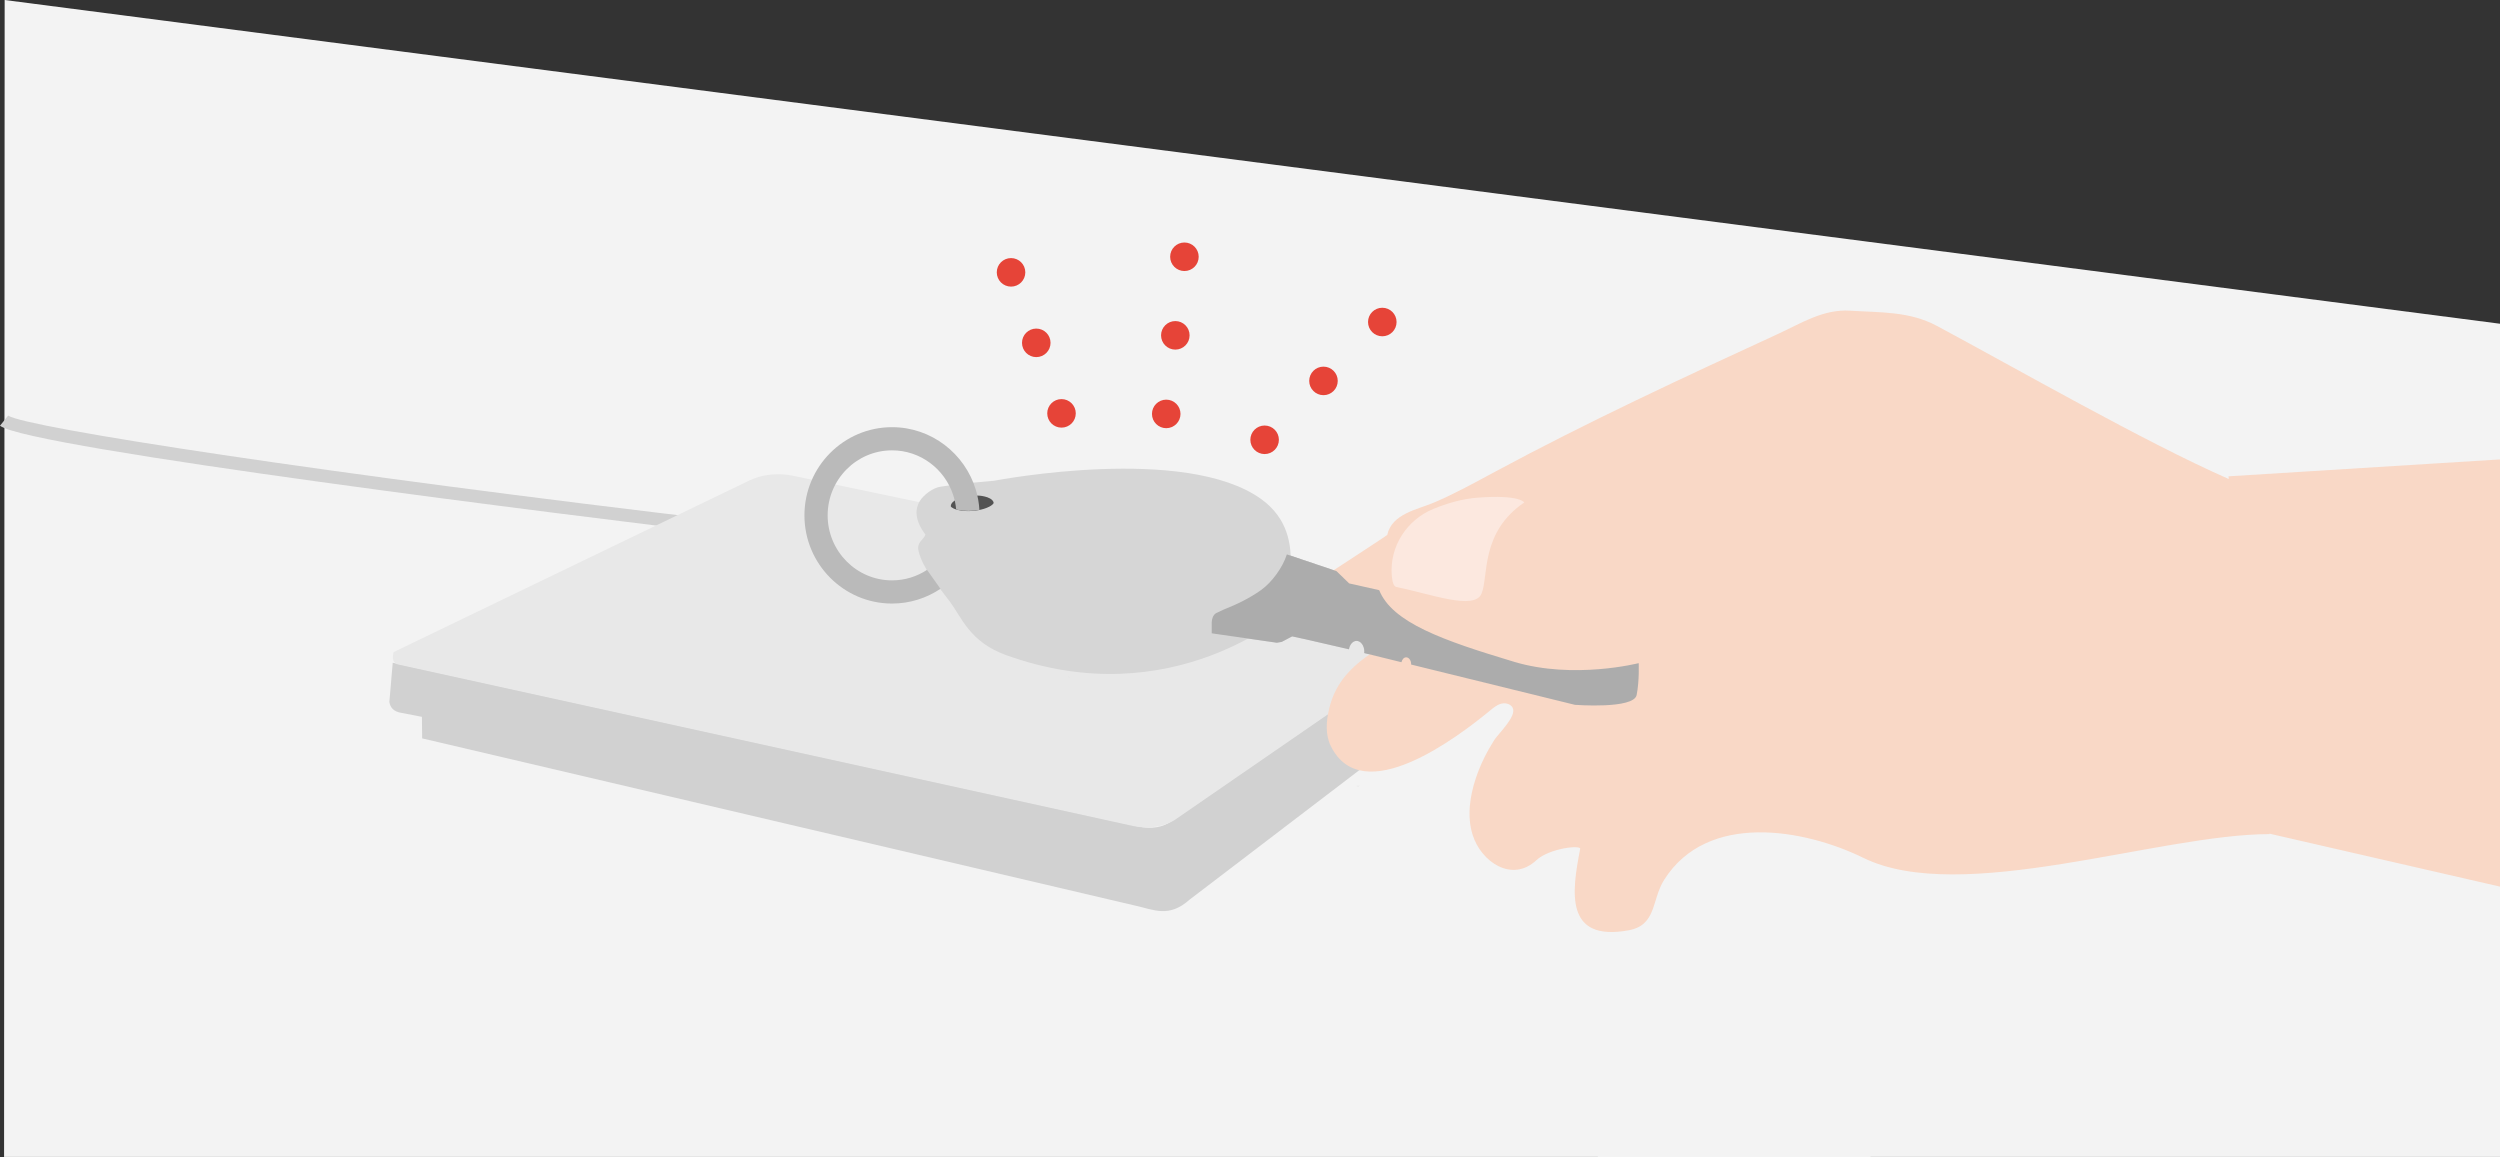 <?xml version="1.0" encoding="UTF-8"?><svg id="b" xmlns="http://www.w3.org/2000/svg" viewBox="0 0 816.41 377.83"><rect x="0" y="0" width="816.41" height="377.83" fill="#333333" stroke="none"/><defs><style>.d{fill:#d1d1d1;}.e{fill:#bababa;}.f{fill:#d6d6d6;}.g{fill:#f9d8c6;}.h{fill:#fce8df;}.i{fill:none;stroke:#9e9e9e;stroke-linecap:round;stroke-linejoin:round;}.j{fill:#e64438;}.k{fill:#535353;}.l{fill:#e8e8e8;}.m{fill:#b3b3b4;}.n{fill:#f3f3f3;}.o{fill:#acacac;}.p{fill:#ececec;}</style></defs><g id="c"><polygon class="n" points="1.52 0 1.33 377.81 521.82 377.81 521.81 377.83 816.41 377.81 816.41 107.21 816.41 105.72 1.52 0"/><path class="d" d="M238.02,174.49C190.03,168.84,9.01,146.28,0,139.02l2.67-3.31c5.32,3.85,103.49,18.99,235.85,34.56l-.5,4.22Z"/><path class="i" d="M262.55,169.5c-.09,.3-.1,.59-.06,.9"/><path class="d" d="M481.3,204.19c-.08-1.06-.71-2.04-1.72-2.78l-96.77,66.61c-3.2,2.27-6.69,2.74-11.06,1.9l-243.5-53.49-1.1,12.81c.26,1.84,1.44,3.17,3.99,3.57l6.64,1.28,.08,7.04,233.07,54.66c5.94,1.32,10.84,3.97,17.48-1.95l88.57-67.57c1.27-.96-.48-.24-.48-1.56v-2.85l5.49-8.06-.68-9.61Z"/><path class="l" d="M478.1,201.88c-.4-.2-.83-.37-1.31-.51l-6.38-1.79-211.46-44.22c-4.81-1.01-10.1-.45-14.14,1.5l-116.24,56.07s-1.27,3.6,1.6,4.09l239.92,52.73c4.91,1.08,10.36,.21,13.88-2.22l94.72-65.31c-.19-.12-.38-.24-.6-.34Z"/><path class="f" d="M535.12,216.56l-6.94-6.41-87.59-19.63-4.14-4.01-16.21-5.47c-1.38,4.37-4.94,9.16-8.42,11.65-3.67,2.62-7.96,4.71-12.13,6.34l-2.59,1.22c-.99,.61-1.36,1.89-1.4,3.05v3.52l21.26,3.07,1.6-.27,3.4-1.8,4.61,1,13.89,3.2,.06,.02c.25-1.57,1.26-2.75,2.48-2.75,1.4,0,2.54,1.57,2.54,3.5,0,.16-.02,.32-.03,.48l12.16,2.99c.2-.92,.81-1.59,1.54-1.59,.89,0,1.62,1,1.62,2.23,0,.05,0,.09,0,.13l53.48,13.15s19.23,1.47,20.16-3.2c.93-4.67,.67-10.41,.67-10.41Z"/><path class="f" d="M348.88,220.94c.2,.05,.32,.17,.34,.38"/><g><g><circle class="j" cx="346.65" cy="134.99" r="4.66"/><circle class="j" cx="338.41" cy="111.96" r="4.66"/><circle class="j" cx="330.17" cy="88.94" r="4.66"/></g><g><circle class="j" cx="412.98" cy="143.62" r="4.66"/><circle class="j" cx="432.2" cy="124.39" r="4.66"/><circle class="j" cx="451.41" cy="105.16" r="4.66"/></g><g><circle class="j" cx="380.85" cy="135.17" r="4.66"/><circle class="j" cx="383.82" cy="109.51" r="4.66"/><circle class="j" cx="386.79" cy="83.85" r="4.66"/></g></g><path class="f" d="M420.94,199.52s-37.85,34.29-92.61,14.33c-11.64-4.25-14.41-12.38-18.02-17.22-4.76-6.39-8.81-10.8-10.31-16.54-.8-3.07,1.69-3.82,2.22-5.51-3.73-4.93-3.29-8.51-1.91-10.86,1.24-2.11,4.46-4.5,6.89-4.79l6.13-.89,11.34-1.06s.05,0,.08-.01c1.69-.3,62.2-11.72,86.96,5.9,17.89,12.73,4.91,35.04,9.23,36.66Z"/><path class="k" d="M324.48,164.27s-.02,.07-.04,.1c-.06,.1-.13,.19-.21,.28-.32,.34-.75,.6-1.16,.81-.56,.29-1.14,.51-1.74,.7-1.21,.37-2.43,.58-3.68,.68-1.26,.1-2.49,.08-3.74-.1-.62-.09-1.23-.22-1.83-.42-.45-.15-.93-.35-1.31-.65-.08-.07-.16-.14-.23-.23-.01-.02-.02-.04-.03-.06,0,0-.02-.01,0-.02h0c-.05-.55,.26-1.01,.61-1.37,.37-.38,.8-.64,1.27-.89,.9-.46,1.95-.78,2.93-.98,1.92-.39,4.23-.45,6.16,0,.64,.15,1.25,.34,1.83,.67,.52,.29,1.12,.78,1.18,1.46"/><path class="e" d="M318.68,159.99c-3.55-11.84-14.48-20.49-27.38-20.49-15.77,0-28.6,12.92-28.6,28.8s12.83,28.8,28.6,28.8c5.85,0,11.28-1.78,15.82-4.82l-4.38-6.18c-3.29,2.16-7.22,3.43-11.43,3.43-11.59,0-21.03-9.52-21.03-21.23s9.43-21.23,21.03-21.23c9.28,0,17.17,6.1,19.95,14.54,.5,1.51,.83,3.1,.98,4.74,.19,.05,.38,.1,.56,.15,2.12,.49,4.73,.46,7.04,0-.14-2.25-.53-4.42-1.16-6.5Z"/><path class="p" d="M444.1,256.52l-1.2,.07c.21,.17,.41,.34,.59,.53l.61-.61Z"/><path class="m" d="M462.58,213.62l-.05,.04h.04s0-.02,.01-.04Z"/><path class="g" d="M816.41,150.03l-88.67,5.52,.1,.84h-.1c-27.07-11.88-69.19-36.01-95.25-49.98-8.95-4.79-18.39-4.32-28.34-4.95-8.66-.55-15.77,4.01-23.44,7.55-31.18,14.36-62.3,28.79-92.55,45.08-6.54,3.52-13.07,7.13-19.91,10.04-5.41,2.3-13.73,3.63-15.23,10.57-.07,.15-18.19,11.97-18.19,11.97,0,0-4,10.79,2.8,18.25,3.87,4.25,10.03,5.3,14.61,5.42,0,0-3.64,2.43-3.65,2.44-7.2,4.8-12.48,10.01-14.54,18.66-.96,4.02-1.3,8.43,.52,12.14,10.24,20.95,41.48-2.86,52.05-11.56,1.11-.92,2.26-1.88,3.66-2.23,1.4-.36,3.12,.1,3.73,1.41,1.29,2.79-4.62,8.26-6.02,10.44-2.47,3.85-4.51,7.98-5.98,12.32-2.01,5.97-2.98,12.53-1.14,18.55,2.75,8.97,12.91,15.81,20.83,8.42,4.19-3.91,14.61-5.11,14.33-3.7-2.78,14.1-5.08,30.35,15.77,26.58,9.27-1.68,7.47-9.89,11.69-16.55,14.13-22.28,45.82-16.53,65.03-7.11,31.98,15.68,96.46-7.76,132.61-7.76l.03-.14,75.27,17.29V150.03Z"/><path class="o" d="M535.12,216.56s-21.16,5.41-40.64-.43c-23.29-6.99-39.8-12.8-44.09-23.41l-9.8-2.2-4.14-4.01-14.98-5.06-1.23-.41c-1.38,4.37-4.94,9.16-8.42,11.65-3.67,2.62-7.96,4.71-12.13,6.34l-2.59,1.22c-.99,.61-1.36,1.89-1.4,3.05v3.52l11.85,1.71,9.41,1.36,1.6-.27,3.4-1.8,4.61,1,13.89,3.2,.06,.02c.25-1.57,1.26-2.75,2.48-2.75,1.4,0,2.54,1.57,2.54,3.5,0,.16-.02,.32-.03,.48l12.12,2.98,.05-.04c.21-.89,.81-1.55,1.53-1.55,.89,0,1.62,1,1.62,2.23,0,.05,0,.09,0,.13l53.48,13.15s19.23,1.47,20.16-3.2c.93-4.67,.67-10.41,.67-10.41Z"/><path class="h" d="M497.77,164.09c-14.41,9.76-11.62,24.18-13.95,29.76-2.32,5.58-16.47,.14-27.82-2.16-.9-.18-1.33-1.71-1.5-3.81-.74-9.4,4.89-18.12,13.62-21.7,4.28-1.76,9.29-3.27,14.4-3.66,13.93-1.06,15.25,1.58,15.25,1.58Z"/></g></svg>